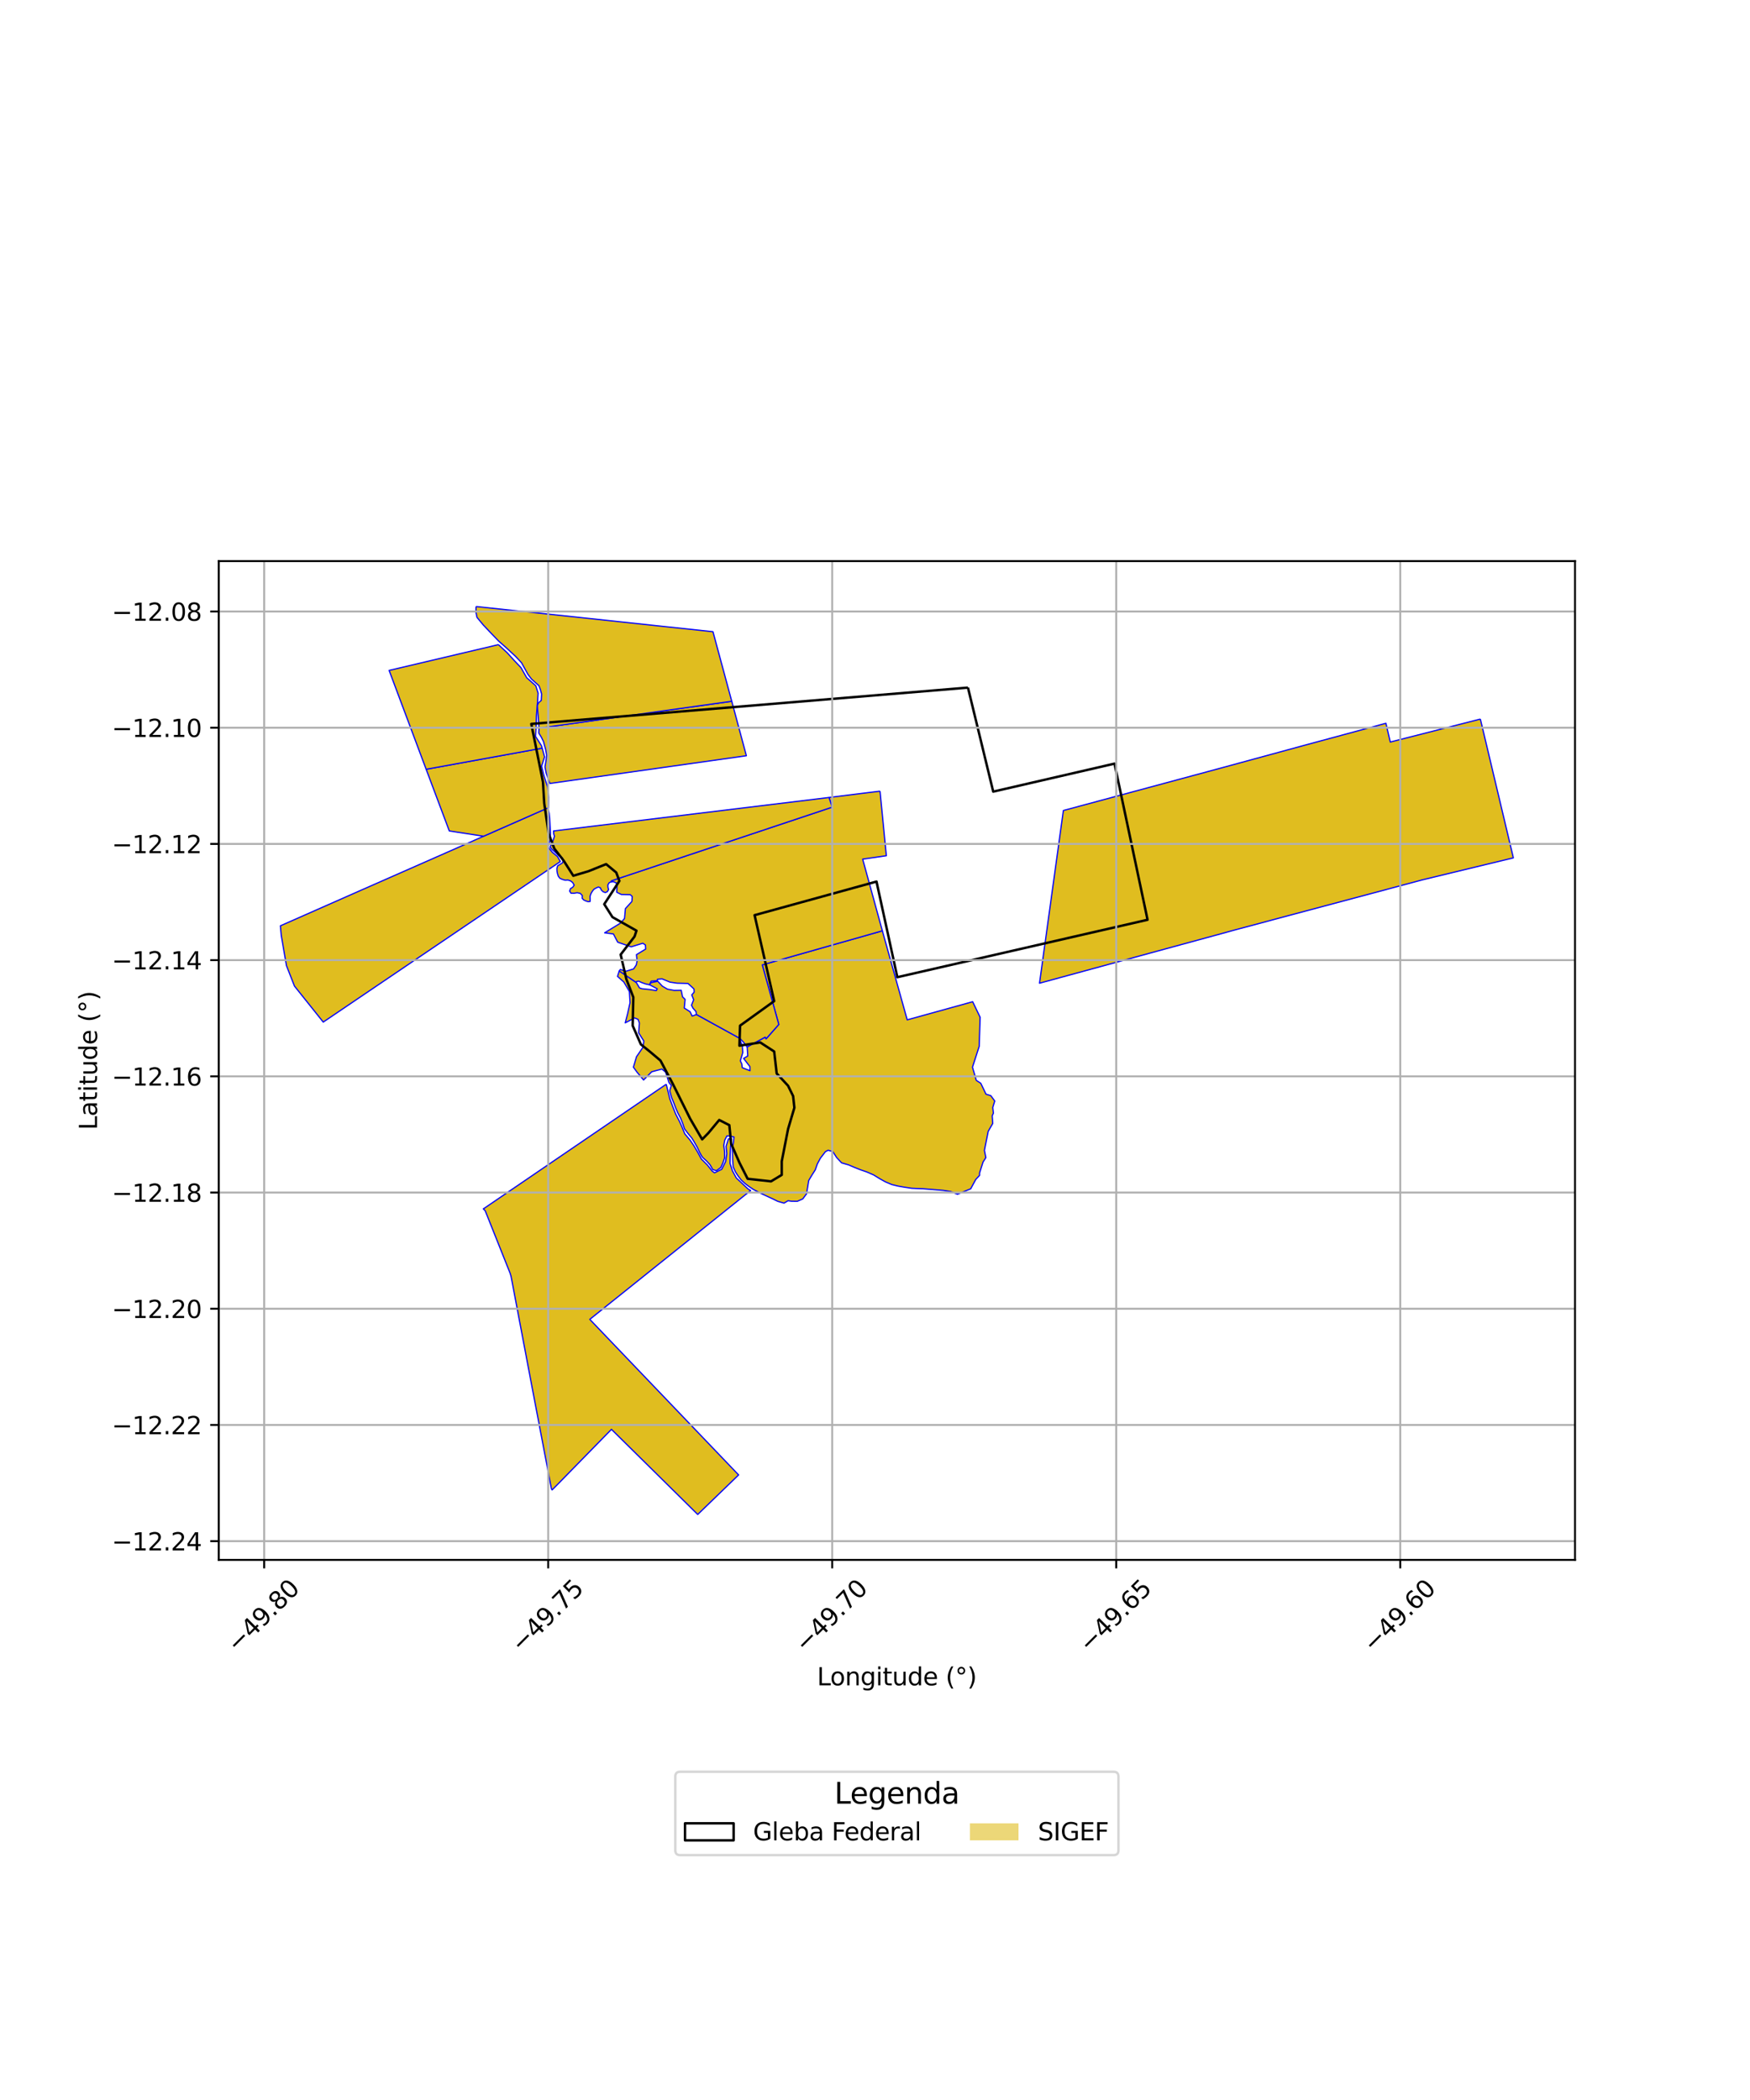 <?xml version="1.0" encoding="utf-8" standalone="no"?>
<!DOCTYPE svg PUBLIC "-//W3C//DTD SVG 1.1//EN"
  "http://www.w3.org/Graphics/SVG/1.1/DTD/svg11.dtd">
<svg xmlns:xlink="http://www.w3.org/1999/xlink" width="720pt" height="864pt" viewBox="0 0 720 864" xmlns="http://www.w3.org/2000/svg" version="1.1">
 <defs>
  <style type="text/css">*{stroke-linejoin: round; stroke-linecap: butt}</style>
 </defs>
 <g id="figure_1">
  <g id="patch_1">
   <path d="M 0 864 
L 720 864 
L 720 0 
L 0 0 
z
" style="fill: #ffffff"/>
  </g>
  <g id="axes_1">
   <g id="patch_2">
    <path d="M 90 641.773 
L 648 641.773 
L 648 230.867 
L 90 230.867 
z
" style="fill: #ffffff"/>
   </g>
   <g id="PatchCollection_1">
    <path d="M 274.117 446.081 
L 274.883 449.227 
L 275.59 452.101 
L 276.785 455.28 
L 278 458.356 
L 279.539 461.339 
L 280.483 463.416 
L 281.742 466.492 
L 283.872 469.022 
L 285.441 471.323 
L 287.082 474.096 
L 288.553 476.864 
L 290.985 479.268 
L 293.017 481.84 
L 293.983 482.541 
L 296.941 481.084 
L 298.537 477.911 
L 299.013 474.657 
L 298.719 471.628 
L 299.724 468.55 
L 300.985 468.582 
L 300.568 471.723 
L 300.41 475.156 
L 300.347 478.654 
L 301.371 481.78 
L 302.937 484.654 
L 307.7 489.12 
L 308.836 489.809 
L 242.657 542.822 
L 303.882 606.825 
L 287.064 623.096 
L 251.572 588.071 
L 229.285 610.85 
L 227.151 613 
L 226.863 612.516 
L 218.378 567.968 
L 210.263 525.12 
L 209.867 523.818 
L 199.63 498.151 
L 198.84 497.365 
L 199.457 496.966 
L 274.117 446.081 
" clip-path="url(#pbc509529bd)" style="fill: #e0bd1f; stroke: #0000ff; stroke-width: 0.5"/>
    <path d="M 225.325 332.433 
L 225.936 334.478 
L 226.152 336.624 
L 226.301 339.637 
L 226.465 342.483 
L 226.426 345.399 
L 225.477 348.429 
L 227.229 350.657 
L 229.393 352.431 
L 230.538 354.462 
L 132.992 420.516 
L 121.152 405.705 
L 117.851 397.281 
L 115.719 384.865 
L 115.364 380.905 
L 148.346 366.343 
L 187.56 349.077 
L 198.967 344.046 
L 225.325 332.433 
" clip-path="url(#pbc509529bd)" style="fill: #e0bd1f; stroke: #0000ff; stroke-width: 0.5"/>
    <path d="M 609.067 295.847 
L 622.636 352.955 
L 585.316 361.974 
L 508.747 382.422 
L 506.792 382.954 
L 505.267 383.386 
L 427.686 404.521 
L 437.5 333.464 
L 458.974 327.683 
L 466.715 325.597 
L 501.85 316.117 
L 536.83 306.591 
L 538.876 306.041 
L 543.376 304.823 
L 570.201 297.572 
L 571.999 305.297 
L 609.067 295.847 
" clip-path="url(#pbc509529bd)" style="fill: #e0bd1f; stroke: #0000ff; stroke-width: 0.5"/>
    <path d="M 363.024 382.965 
L 373.258 419.598 
L 400.187 412.137 
L 403.257 418.543 
L 402.866 430.502 
L 400.104 439.074 
L 401.671 444.486 
L 403.525 445.698 
L 405.671 450.174 
L 407.661 450.801 
L 409.273 452.988 
L 408.449 455.66 
L 408.723 457.974 
L 408.219 459.072 
L 408.444 462.221 
L 406.57 465.476 
L 405.02 473.315 
L 405.621 476.263 
L 404.451 478.098 
L 403.028 482.592 
L 403.039 483.575 
L 401.458 485.255 
L 399.375 489.117 
L 393.92 491.341 
L 391.248 490.251 
L 388.138 489.766 
L 383.001 489.341 
L 379.862 489.091 
L 377.458 489.01 
L 375.039 488.888 
L 371.923 488.42 
L 369.38 487.967 
L 366.895 487.355 
L 364.236 486.227 
L 361.943 484.947 
L 359.451 483.415 
L 356.678 482.198 
L 354.093 481.305 
L 351.44 480.258 
L 349.083 479.25 
L 346.259 478.439 
L 344.212 476.236 
L 342.634 473.771 
L 340.697 473.244 
L 339.599 473.829 
L 337.518 476.537 
L 336.272 478.893 
L 335.433 481.293 
L 334.091 483.403 
L 332.73 485.688 
L 332.264 488.561 
L 331.809 491.196 
L 330.275 493.279 
L 328.05 494.246 
L 325.691 494.231 
L 324.229 494.01 
L 322.579 495.001 
L 319.957 494.249 
L 317.766 493.171 
L 315.828 492.278 
L 314.032 491.452 
L 312.369 490.63 
L 309.957 489.364 
L 308.039 488.082 
L 306.46 486.87 
L 304.92 485.438 
L 303.626 483.762 
L 302.564 482.129 
L 301.678 480.125 
L 301.429 477.195 
L 301.373 474.88 
L 301.314 472.381 
L 301.746 470.122 
L 301.992 467.8 
L 299.972 467.335 
L 299.064 467.347 
L 298.19 469.093 
L 297.789 471.264 
L 298.131 473.939 
L 298.147 476.324 
L 297.424 478.442 
L 296.579 480.319 
L 294.762 481.647 
L 293.278 481.218 
L 292.12 479.218 
L 290.713 477.674 
L 289.112 476.202 
L 288.62 475.499 
L 287.961 474.327 
L 286.908 472.101 
L 285.82 470.176 
L 284.649 468.242 
L 283.119 466.417 
L 281.638 464.462 
L 280.926 462.341 
L 280.009 460.035 
L 278.851 457.845 
L 278.034 455.94 
L 277.185 453.694 
L 276.325 451.59 
L 275.542 448.773 
L 276.205 446.604 
L 275.232 445.384 
L 273.847 441.1 
L 272.325 439.849 
L 268.133 440.956 
L 264.783 444.341 
L 262.064 441.081 
L 260.603 439.064 
L 261.872 434.773 
L 264.568 430.836 
L 264.877 428.29 
L 262.752 424.948 
L 263.064 420.91 
L 262.514 419.403 
L 261.111 418.802 
L 257.238 420.827 
L 258.244 416.937 
L 259.212 412.527 
L 258.94 407.929 
L 256.679 404.048 
L 254.056 401.724 
L 254.756 399.481 
L 261.793 404.226 
L 263.089 406.446 
L 264.066 406.788 
L 267.519 407.159 
L 270.016 407.579 
L 270.401 406.818 
L 267.336 405.204 
L 267.584 404.425 
L 268.818 404.097 
L 270.639 403.737 
L 272.543 405.761 
L 274.624 406.974 
L 277.369 407.484 
L 280.262 407.427 
L 280.817 410.13 
L 281.865 411.177 
L 281.518 414.73 
L 283.926 416.27 
L 284.776 418.046 
L 286.552 417.404 
L 304.092 427.051 
L 305.4 430.186 
L 305.607 433.044 
L 304.585 436.466 
L 305.183 437.665 
L 305.383 439.264 
L 308.577 440.531 
L 308.536 438.832 
L 305.936 435.471 
L 307.639 434.476 
L 307.402 430.723 
L 314.826 426.713 
L 315.195 427.398 
L 320.416 421.488 
L 313.621 396.976 
L 363.024 382.965 
" clip-path="url(#pbc509529bd)" style="fill: #e0bd1f; stroke: #0000ff; stroke-width: 0.5"/>
    <path d="M 223.055 307.811 
L 224.062 311.414 
L 222.82 315.207 
L 223.745 318.929 
L 225.292 323.851 
L 225.729 327.994 
L 225.67 332.283 
L 225.325 332.433 
L 198.967 344.046 
L 184.855 341.879 
L 184.431 340.746 
L 175.325 316.498 
L 223.055 307.811 
" clip-path="url(#pbc509529bd)" style="fill: #e0bd1f; stroke: #0000ff; stroke-width: 0.5"/>
    <path d="M 301.065 288.527 
L 307.077 310.932 
L 226.248 322.337 
L 225.322 319.906 
L 224.714 318.117 
L 224.229 315.54 
L 224.6 313.208 
L 224.917 310.797 
L 224.461 308.239 
L 223.598 305.106 
L 222.732 303.307 
L 221.651 301.568 
L 221.749 299.579 
L 301.065 288.527 
" clip-path="url(#pbc509529bd)" style="fill: #e0bd1f; stroke: #0000ff; stroke-width: 0.5"/>
    <path d="M 205.055 265.227 
L 208.649 268.541 
L 211.55 271.735 
L 214.331 274.665 
L 216.709 278.84 
L 220.449 282.161 
L 221.382 285.187 
L 221.191 288.329 
L 220.702 294.41 
L 220.526 300.009 
L 220.35 303.002 
L 222.771 306.796 
L 223.055 307.811 
L 175.325 316.498 
L 160.099 275.83 
L 205.055 265.227 
" clip-path="url(#pbc509529bd)" style="fill: #e0bd1f; stroke: #0000ff; stroke-width: 0.5"/>
    <path d="M 195.849 249.544 
L 237.591 253.942 
L 269.468 257.363 
L 269.902 257.41 
L 293.334 259.902 
L 301.065 288.527 
L 221.749 299.579 
L 221.396 294.575 
L 221.125 291.188 
L 221.096 290.186 
L 221.605 289.103 
L 222.701 288.17 
L 222.833 285.533 
L 222.368 283.801 
L 221.735 282.117 
L 218.693 279.407 
L 217.228 277.486 
L 214.569 272.676 
L 212.119 270.06 
L 207.863 266.132 
L 205.185 263.776 
L 201.91 260.384 
L 198.83 257.123 
L 197.327 255.313 
L 196.247 254.004 
L 195.822 251.91 
L 195.849 249.544 
" clip-path="url(#pbc509529bd)" style="fill: #e0bd1f; stroke: #0000ff; stroke-width: 0.5"/>
    <path d="M 362.071 325.509 
L 364.662 352.079 
L 354.928 353.473 
L 363.024 382.965 
L 313.621 396.976 
L 320.416 421.488 
L 315.195 427.398 
L 314.826 426.713 
L 307.402 430.723 
L 306.676 429.88 
L 306.099 429.018 
L 305.118 427.985 
L 304.163 426.923 
L 304.092 427.051 
L 286.552 417.404 
L 286.485 417.29 
L 286.376 416.206 
L 285.136 414.812 
L 284.508 413.582 
L 285.394 411.313 
L 284.611 409.342 
L 285.585 408.209 
L 285.527 406.909 
L 284.416 405.855 
L 283.041 404.619 
L 278.542 404.497 
L 275.666 404.082 
L 272.405 402.731 
L 270.509 402.884 
L 270.487 403.462 
L 269.519 403.544 
L 267.915 403.673 
L 267.199 405.164 
L 265.547 404.793 
L 263.971 404.233 
L 262.76 403.659 
L 261.874 403.84 
L 261.793 404.226 
L 254.756 399.481 
L 255.239 398.874 
L 257.515 399.61 
L 260.682 398.647 
L 261.8 396.963 
L 262.113 395.359 
L 261.854 392.773 
L 265.662 390.461 
L 265.549 388.815 
L 264.483 388.078 
L 259.682 389.545 
L 254.148 387.65 
L 252.369 384.253 
L 248.764 383.789 
L 255.366 379.743 
L 256.955 377.861 
L 257.313 373.816 
L 259.972 370.898 
L 260.125 368.842 
L 259.307 368.101 
L 255.636 368.017 
L 253.754 367.095 
L 253.861 364.637 
L 253.526 363.242 
L 252.422 362.786 
L 251.464 362.81 
L 251.521 362.407 
L 342.376 332.087 
L 341.074 328.11 
L 354.338 326.456 
L 362.071 325.509 
" clip-path="url(#pbc509529bd)" style="fill: #e0bd1f; stroke: #0000ff; stroke-width: 0.5"/>
    <path d="M 341.074 328.11 
L 342.376 332.087 
L 251.521 362.407 
L 251.455 362.801 
L 250.652 363.148 
L 250.106 364.033 
L 250.132 365.062 
L 250.395 365.984 
L 249.877 366.865 
L 249.044 367.225 
L 248.085 366.86 
L 247.344 366.107 
L 247.02 365.29 
L 246.186 364.925 
L 245.179 365.387 
L 244.327 365.883 
L 243.688 366.719 
L 243.111 367.719 
L 242.761 368.805 
L 242.798 369.852 
L 242.793 370.899 
L 241.977 370.968 
L 241.142 370.719 
L 240.179 370.279 
L 239.514 369.573 
L 239.558 368.431 
L 238.709 367.55 
L 237.443 367.291 
L 236.13 367.522 
L 234.916 367.492 
L 234.363 366.597 
L 234.736 365.582 
L 235.649 365.029 
L 236.238 364.17 
L 235.601 363.081 
L 234.706 362.407 
L 233.675 362.082 
L 232.505 362.148 
L 231.295 361.782 
L 230.325 361.325 
L 229.703 360.505 
L 229.37 359.473 
L 229.159 358.386 
L 229.119 357.337 
L 229.439 356.219 
L 230.343 355.679 
L 231.365 355.042 
L 231.782 354.022 
L 231.357 352.927 
L 230.481 352.353 
L 229.564 351.739 
L 228.717 350.9 
L 227.823 350.099 
L 227.117 349.469 
L 226.366 348.515 
L 226.72 347.468 
L 227.287 346.559 
L 227.733 345.3 
L 228.108 344.015 
L 227.816 343.072 
L 227.74 341.89 
L 341.074 328.11 
" clip-path="url(#pbc509529bd)" style="fill: #e0bd1f; stroke: #0000ff; stroke-width: 0.5"/>
   </g>
   <g id="PatchCollection_2">
    <path d="M 398.246 282.901 
L 408.641 325.699 
L 458.539 314.18 
L 472.14 378.422 
L 369.192 402.047 
L 360.616 362.705 
L 310.458 376.528 
L 318.514 411.883 
L 304.48 421.984 
L 304.22 430.225 
L 312.797 428.896 
L 318.514 432.617 
L 319.554 441.655 
L 324.232 446.706 
L 326.311 450.959 
L 326.831 455.744 
L 324.232 464.517 
L 321.633 477.808 
L 321.633 483.39 
L 317.215 486.049 
L 307.599 484.985 
L 304.22 478.34 
L 300.842 470.631 
L 300.062 462.922 
L 295.904 460.795 
L 291.486 466.112 
L 288.887 468.77 
L 283.949 460.263 
L 276.932 446.174 
L 271.735 436.339 
L 267.316 432.617 
L 263.678 429.693 
L 260.3 421.984 
L 260.559 410.288 
L 257.701 402.845 
L 255.362 392.743 
L 261.079 385.3 
L 261.859 382.907 
L 251.983 377.325 
L 248.605 372.009 
L 254.842 362.439 
L 253.542 358.983 
L 249.384 355.527 
L 242.107 358.451 
L 235.87 360.312 
L 231.972 354.198 
L 228.073 349.147 
L 225.735 343.033 
L 223.915 330.539 
L 223.396 321.767 
L 218.588 297.843 
L 398.246 282.901 
" clip-path="url(#pbc509529bd)" style="fill: none; stroke: #000000"/>
   </g>
   <g id="matplotlib.axis_1">
    <g id="xtick_1">
     <g id="line2d_1">
      <path d="M 108.685 641.773 
L 108.685 230.867 
" clip-path="url(#pbc509529bd)" style="fill: none; stroke: #b0b0b0; stroke-width: 0.8; stroke-linecap: square"/>
     </g>
     <g id="line2d_2">
      <defs>
       <path id="mc24ffd3173" d="M 0 0 
L 0 3.5 
" style="stroke: #000000; stroke-width: 0.8"/>
      </defs>
      <g>
       <use xlink:href="#mc24ffd3173" x="108.685" y="641.773" style="stroke: #000000; stroke-width: 0.8"/>
      </g>
     </g>
     <g id="text_1">
      <!-- −49.80 -->
      <g transform="translate(97.552 680.315) rotate(-45) scale(0.1 -0.1)">
       <defs>
        <path id="DejaVuSans-2212" d="M 678 2272 
L 4684 2272 
L 4684 1741 
L 678 1741 
L 678 2272 
z
" transform="scale(0.016)"/>
        <path id="DejaVuSans-34" d="M 2419 4116 
L 825 1625 
L 2419 1625 
L 2419 4116 
z
M 2253 4666 
L 3047 4666 
L 3047 1625 
L 3713 1625 
L 3713 1100 
L 3047 1100 
L 3047 0 
L 2419 0 
L 2419 1100 
L 313 1100 
L 313 1709 
L 2253 4666 
z
" transform="scale(0.016)"/>
        <path id="DejaVuSans-39" d="M 703 97 
L 703 672 
Q 941 559 1184 500 
Q 1428 441 1663 441 
Q 2288 441 2617 861 
Q 2947 1281 2994 2138 
Q 2813 1869 2534 1725 
Q 2256 1581 1919 1581 
Q 1219 1581 811 2004 
Q 403 2428 403 3163 
Q 403 3881 828 4315 
Q 1253 4750 1959 4750 
Q 2769 4750 3195 4129 
Q 3622 3509 3622 2328 
Q 3622 1225 3098 567 
Q 2575 -91 1691 -91 
Q 1453 -91 1209 -44 
Q 966 3 703 97 
z
M 1959 2075 
Q 2384 2075 2632 2365 
Q 2881 2656 2881 3163 
Q 2881 3666 2632 3958 
Q 2384 4250 1959 4250 
Q 1534 4250 1286 3958 
Q 1038 3666 1038 3163 
Q 1038 2656 1286 2365 
Q 1534 2075 1959 2075 
z
" transform="scale(0.016)"/>
        <path id="DejaVuSans-2e" d="M 684 794 
L 1344 794 
L 1344 0 
L 684 0 
L 684 794 
z
" transform="scale(0.016)"/>
        <path id="DejaVuSans-38" d="M 2034 2216 
Q 1584 2216 1326 1975 
Q 1069 1734 1069 1313 
Q 1069 891 1326 650 
Q 1584 409 2034 409 
Q 2484 409 2743 651 
Q 3003 894 3003 1313 
Q 3003 1734 2745 1975 
Q 2488 2216 2034 2216 
z
M 1403 2484 
Q 997 2584 770 2862 
Q 544 3141 544 3541 
Q 544 4100 942 4425 
Q 1341 4750 2034 4750 
Q 2731 4750 3128 4425 
Q 3525 4100 3525 3541 
Q 3525 3141 3298 2862 
Q 3072 2584 2669 2484 
Q 3125 2378 3379 2068 
Q 3634 1759 3634 1313 
Q 3634 634 3220 271 
Q 2806 -91 2034 -91 
Q 1263 -91 848 271 
Q 434 634 434 1313 
Q 434 1759 690 2068 
Q 947 2378 1403 2484 
z
M 1172 3481 
Q 1172 3119 1398 2916 
Q 1625 2713 2034 2713 
Q 2441 2713 2670 2916 
Q 2900 3119 2900 3481 
Q 2900 3844 2670 4047 
Q 2441 4250 2034 4250 
Q 1625 4250 1398 4047 
Q 1172 3844 1172 3481 
z
" transform="scale(0.016)"/>
        <path id="DejaVuSans-30" d="M 2034 4250 
Q 1547 4250 1301 3770 
Q 1056 3291 1056 2328 
Q 1056 1369 1301 889 
Q 1547 409 2034 409 
Q 2525 409 2770 889 
Q 3016 1369 3016 2328 
Q 3016 3291 2770 3770 
Q 2525 4250 2034 4250 
z
M 2034 4750 
Q 2819 4750 3233 4129 
Q 3647 3509 3647 2328 
Q 3647 1150 3233 529 
Q 2819 -91 2034 -91 
Q 1250 -91 836 529 
Q 422 1150 422 2328 
Q 422 3509 836 4129 
Q 1250 4750 2034 4750 
z
" transform="scale(0.016)"/>
       </defs>
       <use xlink:href="#DejaVuSans-2212"/>
       <use xlink:href="#DejaVuSans-34" transform="translate(83.789 0)"/>
       <use xlink:href="#DejaVuSans-39" transform="translate(147.412 0)"/>
       <use xlink:href="#DejaVuSans-2e" transform="translate(211.035 0)"/>
       <use xlink:href="#DejaVuSans-38" transform="translate(242.822 0)"/>
       <use xlink:href="#DejaVuSans-30" transform="translate(306.445 0)"/>
      </g>
     </g>
    </g>
    <g id="xtick_2">
     <g id="line2d_3">
      <path d="M 225.54 641.773 
L 225.54 230.867 
" clip-path="url(#pbc509529bd)" style="fill: none; stroke: #b0b0b0; stroke-width: 0.8; stroke-linecap: square"/>
     </g>
     <g id="line2d_4">
      <g>
       <use xlink:href="#mc24ffd3173" x="225.54" y="641.773" style="stroke: #000000; stroke-width: 0.8"/>
      </g>
     </g>
     <g id="text_2">
      <!-- −49.75 -->
      <g transform="translate(214.407 680.315) rotate(-45) scale(0.1 -0.1)">
       <defs>
        <path id="DejaVuSans-37" d="M 525 4666 
L 3525 4666 
L 3525 4397 
L 1831 0 
L 1172 0 
L 2766 4134 
L 525 4134 
L 525 4666 
z
" transform="scale(0.016)"/>
        <path id="DejaVuSans-35" d="M 691 4666 
L 3169 4666 
L 3169 4134 
L 1269 4134 
L 1269 2991 
Q 1406 3038 1543 3061 
Q 1681 3084 1819 3084 
Q 2600 3084 3056 2656 
Q 3513 2228 3513 1497 
Q 3513 744 3044 326 
Q 2575 -91 1722 -91 
Q 1428 -91 1123 -41 
Q 819 9 494 109 
L 494 744 
Q 775 591 1075 516 
Q 1375 441 1709 441 
Q 2250 441 2565 725 
Q 2881 1009 2881 1497 
Q 2881 1984 2565 2268 
Q 2250 2553 1709 2553 
Q 1456 2553 1204 2497 
Q 953 2441 691 2322 
L 691 4666 
z
" transform="scale(0.016)"/>
       </defs>
       <use xlink:href="#DejaVuSans-2212"/>
       <use xlink:href="#DejaVuSans-34" transform="translate(83.789 0)"/>
       <use xlink:href="#DejaVuSans-39" transform="translate(147.412 0)"/>
       <use xlink:href="#DejaVuSans-2e" transform="translate(211.035 0)"/>
       <use xlink:href="#DejaVuSans-37" transform="translate(242.822 0)"/>
       <use xlink:href="#DejaVuSans-35" transform="translate(306.445 0)"/>
      </g>
     </g>
    </g>
    <g id="xtick_3">
     <g id="line2d_5">
      <path d="M 342.394 641.773 
L 342.394 230.867 
" clip-path="url(#pbc509529bd)" style="fill: none; stroke: #b0b0b0; stroke-width: 0.8; stroke-linecap: square"/>
     </g>
     <g id="line2d_6">
      <g>
       <use xlink:href="#mc24ffd3173" x="342.394" y="641.773" style="stroke: #000000; stroke-width: 0.8"/>
      </g>
     </g>
     <g id="text_3">
      <!-- −49.70 -->
      <g transform="translate(331.261 680.315) rotate(-45) scale(0.1 -0.1)">
       <use xlink:href="#DejaVuSans-2212"/>
       <use xlink:href="#DejaVuSans-34" transform="translate(83.789 0)"/>
       <use xlink:href="#DejaVuSans-39" transform="translate(147.412 0)"/>
       <use xlink:href="#DejaVuSans-2e" transform="translate(211.035 0)"/>
       <use xlink:href="#DejaVuSans-37" transform="translate(242.822 0)"/>
       <use xlink:href="#DejaVuSans-30" transform="translate(306.445 0)"/>
      </g>
     </g>
    </g>
    <g id="xtick_4">
     <g id="line2d_7">
      <path d="M 459.249 641.773 
L 459.249 230.867 
" clip-path="url(#pbc509529bd)" style="fill: none; stroke: #b0b0b0; stroke-width: 0.8; stroke-linecap: square"/>
     </g>
     <g id="line2d_8">
      <g>
       <use xlink:href="#mc24ffd3173" x="459.249" y="641.773" style="stroke: #000000; stroke-width: 0.8"/>
      </g>
     </g>
     <g id="text_4">
      <!-- −49.65 -->
      <g transform="translate(448.116 680.315) rotate(-45) scale(0.1 -0.1)">
       <defs>
        <path id="DejaVuSans-36" d="M 2113 2584 
Q 1688 2584 1439 2293 
Q 1191 2003 1191 1497 
Q 1191 994 1439 701 
Q 1688 409 2113 409 
Q 2538 409 2786 701 
Q 3034 994 3034 1497 
Q 3034 2003 2786 2293 
Q 2538 2584 2113 2584 
z
M 3366 4563 
L 3366 3988 
Q 3128 4100 2886 4159 
Q 2644 4219 2406 4219 
Q 1781 4219 1451 3797 
Q 1122 3375 1075 2522 
Q 1259 2794 1537 2939 
Q 1816 3084 2150 3084 
Q 2853 3084 3261 2657 
Q 3669 2231 3669 1497 
Q 3669 778 3244 343 
Q 2819 -91 2113 -91 
Q 1303 -91 875 529 
Q 447 1150 447 2328 
Q 447 3434 972 4092 
Q 1497 4750 2381 4750 
Q 2619 4750 2861 4703 
Q 3103 4656 3366 4563 
z
" transform="scale(0.016)"/>
       </defs>
       <use xlink:href="#DejaVuSans-2212"/>
       <use xlink:href="#DejaVuSans-34" transform="translate(83.789 0)"/>
       <use xlink:href="#DejaVuSans-39" transform="translate(147.412 0)"/>
       <use xlink:href="#DejaVuSans-2e" transform="translate(211.035 0)"/>
       <use xlink:href="#DejaVuSans-36" transform="translate(242.822 0)"/>
       <use xlink:href="#DejaVuSans-35" transform="translate(306.445 0)"/>
      </g>
     </g>
    </g>
    <g id="xtick_5">
     <g id="line2d_9">
      <path d="M 576.104 641.773 
L 576.104 230.867 
" clip-path="url(#pbc509529bd)" style="fill: none; stroke: #b0b0b0; stroke-width: 0.8; stroke-linecap: square"/>
     </g>
     <g id="line2d_10">
      <g>
       <use xlink:href="#mc24ffd3173" x="576.104" y="641.773" style="stroke: #000000; stroke-width: 0.8"/>
      </g>
     </g>
     <g id="text_5">
      <!-- −49.60 -->
      <g transform="translate(564.971 680.315) rotate(-45) scale(0.1 -0.1)">
       <use xlink:href="#DejaVuSans-2212"/>
       <use xlink:href="#DejaVuSans-34" transform="translate(83.789 0)"/>
       <use xlink:href="#DejaVuSans-39" transform="translate(147.412 0)"/>
       <use xlink:href="#DejaVuSans-2e" transform="translate(211.035 0)"/>
       <use xlink:href="#DejaVuSans-36" transform="translate(242.822 0)"/>
       <use xlink:href="#DejaVuSans-30" transform="translate(306.445 0)"/>
      </g>
     </g>
    </g>
    <g id="text_6">
     <!-- Longitude (°) -->
     <g transform="translate(336.14 693.384) scale(0.1 -0.1)">
      <defs>
       <path id="DejaVuSans-4c" d="M 628 4666 
L 1259 4666 
L 1259 531 
L 3531 531 
L 3531 0 
L 628 0 
L 628 4666 
z
" transform="scale(0.016)"/>
       <path id="DejaVuSans-6f" d="M 1959 3097 
Q 1497 3097 1228 2736 
Q 959 2375 959 1747 
Q 959 1119 1226 758 
Q 1494 397 1959 397 
Q 2419 397 2687 759 
Q 2956 1122 2956 1747 
Q 2956 2369 2687 2733 
Q 2419 3097 1959 3097 
z
M 1959 3584 
Q 2709 3584 3137 3096 
Q 3566 2609 3566 1747 
Q 3566 888 3137 398 
Q 2709 -91 1959 -91 
Q 1206 -91 779 398 
Q 353 888 353 1747 
Q 353 2609 779 3096 
Q 1206 3584 1959 3584 
z
" transform="scale(0.016)"/>
       <path id="DejaVuSans-6e" d="M 3513 2113 
L 3513 0 
L 2938 0 
L 2938 2094 
Q 2938 2591 2744 2837 
Q 2550 3084 2163 3084 
Q 1697 3084 1428 2787 
Q 1159 2491 1159 1978 
L 1159 0 
L 581 0 
L 581 3500 
L 1159 3500 
L 1159 2956 
Q 1366 3272 1645 3428 
Q 1925 3584 2291 3584 
Q 2894 3584 3203 3211 
Q 3513 2838 3513 2113 
z
" transform="scale(0.016)"/>
       <path id="DejaVuSans-67" d="M 2906 1791 
Q 2906 2416 2648 2759 
Q 2391 3103 1925 3103 
Q 1463 3103 1205 2759 
Q 947 2416 947 1791 
Q 947 1169 1205 825 
Q 1463 481 1925 481 
Q 2391 481 2648 825 
Q 2906 1169 2906 1791 
z
M 3481 434 
Q 3481 -459 3084 -895 
Q 2688 -1331 1869 -1331 
Q 1566 -1331 1297 -1286 
Q 1028 -1241 775 -1147 
L 775 -588 
Q 1028 -725 1275 -790 
Q 1522 -856 1778 -856 
Q 2344 -856 2625 -561 
Q 2906 -266 2906 331 
L 2906 616 
Q 2728 306 2450 153 
Q 2172 0 1784 0 
Q 1141 0 747 490 
Q 353 981 353 1791 
Q 353 2603 747 3093 
Q 1141 3584 1784 3584 
Q 2172 3584 2450 3431 
Q 2728 3278 2906 2969 
L 2906 3500 
L 3481 3500 
L 3481 434 
z
" transform="scale(0.016)"/>
       <path id="DejaVuSans-69" d="M 603 3500 
L 1178 3500 
L 1178 0 
L 603 0 
L 603 3500 
z
M 603 4863 
L 1178 4863 
L 1178 4134 
L 603 4134 
L 603 4863 
z
" transform="scale(0.016)"/>
       <path id="DejaVuSans-74" d="M 1172 4494 
L 1172 3500 
L 2356 3500 
L 2356 3053 
L 1172 3053 
L 1172 1153 
Q 1172 725 1289 603 
Q 1406 481 1766 481 
L 2356 481 
L 2356 0 
L 1766 0 
Q 1100 0 847 248 
Q 594 497 594 1153 
L 594 3053 
L 172 3053 
L 172 3500 
L 594 3500 
L 594 4494 
L 1172 4494 
z
" transform="scale(0.016)"/>
       <path id="DejaVuSans-75" d="M 544 1381 
L 544 3500 
L 1119 3500 
L 1119 1403 
Q 1119 906 1312 657 
Q 1506 409 1894 409 
Q 2359 409 2629 706 
Q 2900 1003 2900 1516 
L 2900 3500 
L 3475 3500 
L 3475 0 
L 2900 0 
L 2900 538 
Q 2691 219 2414 64 
Q 2138 -91 1772 -91 
Q 1169 -91 856 284 
Q 544 659 544 1381 
z
M 1991 3584 
L 1991 3584 
z
" transform="scale(0.016)"/>
       <path id="DejaVuSans-64" d="M 2906 2969 
L 2906 4863 
L 3481 4863 
L 3481 0 
L 2906 0 
L 2906 525 
Q 2725 213 2448 61 
Q 2172 -91 1784 -91 
Q 1150 -91 751 415 
Q 353 922 353 1747 
Q 353 2572 751 3078 
Q 1150 3584 1784 3584 
Q 2172 3584 2448 3432 
Q 2725 3281 2906 2969 
z
M 947 1747 
Q 947 1113 1208 752 
Q 1469 391 1925 391 
Q 2381 391 2643 752 
Q 2906 1113 2906 1747 
Q 2906 2381 2643 2742 
Q 2381 3103 1925 3103 
Q 1469 3103 1208 2742 
Q 947 2381 947 1747 
z
" transform="scale(0.016)"/>
       <path id="DejaVuSans-65" d="M 3597 1894 
L 3597 1613 
L 953 1613 
Q 991 1019 1311 708 
Q 1631 397 2203 397 
Q 2534 397 2845 478 
Q 3156 559 3463 722 
L 3463 178 
Q 3153 47 2828 -22 
Q 2503 -91 2169 -91 
Q 1331 -91 842 396 
Q 353 884 353 1716 
Q 353 2575 817 3079 
Q 1281 3584 2069 3584 
Q 2775 3584 3186 3129 
Q 3597 2675 3597 1894 
z
M 3022 2063 
Q 3016 2534 2758 2815 
Q 2500 3097 2075 3097 
Q 1594 3097 1305 2825 
Q 1016 2553 972 2059 
L 3022 2063 
z
" transform="scale(0.016)"/>
       <path id="DejaVuSans-20" transform="scale(0.016)"/>
       <path id="DejaVuSans-28" d="M 1984 4856 
Q 1566 4138 1362 3434 
Q 1159 2731 1159 2009 
Q 1159 1288 1364 580 
Q 1569 -128 1984 -844 
L 1484 -844 
Q 1016 -109 783 600 
Q 550 1309 550 2009 
Q 550 2706 781 3412 
Q 1013 4119 1484 4856 
L 1984 4856 
z
" transform="scale(0.016)"/>
       <path id="DejaVuSans-b0" d="M 1600 4347 
Q 1350 4347 1178 4173 
Q 1006 4000 1006 3750 
Q 1006 3503 1178 3333 
Q 1350 3163 1600 3163 
Q 1850 3163 2022 3333 
Q 2194 3503 2194 3750 
Q 2194 3997 2020 4172 
Q 1847 4347 1600 4347 
z
M 1600 4750 
Q 1800 4750 1984 4673 
Q 2169 4597 2303 4453 
Q 2447 4313 2519 4134 
Q 2591 3956 2591 3750 
Q 2591 3338 2302 3052 
Q 2013 2766 1594 2766 
Q 1172 2766 890 3047 
Q 609 3328 609 3750 
Q 609 4169 896 4459 
Q 1184 4750 1600 4750 
z
" transform="scale(0.016)"/>
       <path id="DejaVuSans-29" d="M 513 4856 
L 1013 4856 
Q 1481 4119 1714 3412 
Q 1947 2706 1947 2009 
Q 1947 1309 1714 600 
Q 1481 -109 1013 -844 
L 513 -844 
Q 928 -128 1133 580 
Q 1338 1288 1338 2009 
Q 1338 2731 1133 3434 
Q 928 4138 513 4856 
z
" transform="scale(0.016)"/>
      </defs>
      <use xlink:href="#DejaVuSans-4c"/>
      <use xlink:href="#DejaVuSans-6f" transform="translate(53.963 0)"/>
      <use xlink:href="#DejaVuSans-6e" transform="translate(115.145 0)"/>
      <use xlink:href="#DejaVuSans-67" transform="translate(178.523 0)"/>
      <use xlink:href="#DejaVuSans-69" transform="translate(242 0)"/>
      <use xlink:href="#DejaVuSans-74" transform="translate(269.783 0)"/>
      <use xlink:href="#DejaVuSans-75" transform="translate(308.992 0)"/>
      <use xlink:href="#DejaVuSans-64" transform="translate(372.371 0)"/>
      <use xlink:href="#DejaVuSans-65" transform="translate(435.848 0)"/>
      <use xlink:href="#DejaVuSans-20" transform="translate(497.371 0)"/>
      <use xlink:href="#DejaVuSans-28" transform="translate(529.158 0)"/>
      <use xlink:href="#DejaVuSans-b0" transform="translate(568.172 0)"/>
      <use xlink:href="#DejaVuSans-29" transform="translate(618.172 0)"/>
     </g>
    </g>
   </g>
   <g id="matplotlib.axis_2">
    <g id="ytick_1">
     <g id="line2d_11">
      <path d="M 90 634.08 
L 648 634.08 
" clip-path="url(#pbc509529bd)" style="fill: none; stroke: #b0b0b0; stroke-width: 0.8; stroke-linecap: square"/>
     </g>
     <g id="line2d_12">
      <defs>
       <path id="m4da3421c28" d="M 0 0 
L -3.5 0 
" style="stroke: #000000; stroke-width: 0.8"/>
      </defs>
      <g>
       <use xlink:href="#m4da3421c28" x="90" y="634.08" style="stroke: #000000; stroke-width: 0.8"/>
      </g>
     </g>
     <g id="text_7">
      <!-- −12.24 -->
      <g transform="translate(45.992 637.879) scale(0.1 -0.1)">
       <defs>
        <path id="DejaVuSans-31" d="M 794 531 
L 1825 531 
L 1825 4091 
L 703 3866 
L 703 4441 
L 1819 4666 
L 2450 4666 
L 2450 531 
L 3481 531 
L 3481 0 
L 794 0 
L 794 531 
z
" transform="scale(0.016)"/>
        <path id="DejaVuSans-32" d="M 1228 531 
L 3431 531 
L 3431 0 
L 469 0 
L 469 531 
Q 828 903 1448 1529 
Q 2069 2156 2228 2338 
Q 2531 2678 2651 2914 
Q 2772 3150 2772 3378 
Q 2772 3750 2511 3984 
Q 2250 4219 1831 4219 
Q 1534 4219 1204 4116 
Q 875 4013 500 3803 
L 500 4441 
Q 881 4594 1212 4672 
Q 1544 4750 1819 4750 
Q 2544 4750 2975 4387 
Q 3406 4025 3406 3419 
Q 3406 3131 3298 2873 
Q 3191 2616 2906 2266 
Q 2828 2175 2409 1742 
Q 1991 1309 1228 531 
z
" transform="scale(0.016)"/>
       </defs>
       <use xlink:href="#DejaVuSans-2212"/>
       <use xlink:href="#DejaVuSans-31" transform="translate(83.789 0)"/>
       <use xlink:href="#DejaVuSans-32" transform="translate(147.412 0)"/>
       <use xlink:href="#DejaVuSans-2e" transform="translate(211.035 0)"/>
       <use xlink:href="#DejaVuSans-32" transform="translate(242.822 0)"/>
       <use xlink:href="#DejaVuSans-34" transform="translate(306.445 0)"/>
      </g>
     </g>
    </g>
    <g id="ytick_2">
     <g id="line2d_13">
      <path d="M 90 586.27 
L 648 586.27 
" clip-path="url(#pbc509529bd)" style="fill: none; stroke: #b0b0b0; stroke-width: 0.8; stroke-linecap: square"/>
     </g>
     <g id="line2d_14">
      <g>
       <use xlink:href="#m4da3421c28" x="90" y="586.27" style="stroke: #000000; stroke-width: 0.8"/>
      </g>
     </g>
     <g id="text_8">
      <!-- −12.22 -->
      <g transform="translate(45.992 590.069) scale(0.1 -0.1)">
       <use xlink:href="#DejaVuSans-2212"/>
       <use xlink:href="#DejaVuSans-31" transform="translate(83.789 0)"/>
       <use xlink:href="#DejaVuSans-32" transform="translate(147.412 0)"/>
       <use xlink:href="#DejaVuSans-2e" transform="translate(211.035 0)"/>
       <use xlink:href="#DejaVuSans-32" transform="translate(242.822 0)"/>
       <use xlink:href="#DejaVuSans-32" transform="translate(306.445 0)"/>
      </g>
     </g>
    </g>
    <g id="ytick_3">
     <g id="line2d_15">
      <path d="M 90 538.46 
L 648 538.46 
" clip-path="url(#pbc509529bd)" style="fill: none; stroke: #b0b0b0; stroke-width: 0.8; stroke-linecap: square"/>
     </g>
     <g id="line2d_16">
      <g>
       <use xlink:href="#m4da3421c28" x="90" y="538.46" style="stroke: #000000; stroke-width: 0.8"/>
      </g>
     </g>
     <g id="text_9">
      <!-- −12.20 -->
      <g transform="translate(45.992 542.259) scale(0.1 -0.1)">
       <use xlink:href="#DejaVuSans-2212"/>
       <use xlink:href="#DejaVuSans-31" transform="translate(83.789 0)"/>
       <use xlink:href="#DejaVuSans-32" transform="translate(147.412 0)"/>
       <use xlink:href="#DejaVuSans-2e" transform="translate(211.035 0)"/>
       <use xlink:href="#DejaVuSans-32" transform="translate(242.822 0)"/>
       <use xlink:href="#DejaVuSans-30" transform="translate(306.445 0)"/>
      </g>
     </g>
    </g>
    <g id="ytick_4">
     <g id="line2d_17">
      <path d="M 90 490.649 
L 648 490.649 
" clip-path="url(#pbc509529bd)" style="fill: none; stroke: #b0b0b0; stroke-width: 0.8; stroke-linecap: square"/>
     </g>
     <g id="line2d_18">
      <g>
       <use xlink:href="#m4da3421c28" x="90" y="490.649" style="stroke: #000000; stroke-width: 0.8"/>
      </g>
     </g>
     <g id="text_10">
      <!-- −12.18 -->
      <g transform="translate(45.992 494.448) scale(0.1 -0.1)">
       <use xlink:href="#DejaVuSans-2212"/>
       <use xlink:href="#DejaVuSans-31" transform="translate(83.789 0)"/>
       <use xlink:href="#DejaVuSans-32" transform="translate(147.412 0)"/>
       <use xlink:href="#DejaVuSans-2e" transform="translate(211.035 0)"/>
       <use xlink:href="#DejaVuSans-31" transform="translate(242.822 0)"/>
       <use xlink:href="#DejaVuSans-38" transform="translate(306.445 0)"/>
      </g>
     </g>
    </g>
    <g id="ytick_5">
     <g id="line2d_19">
      <path d="M 90 442.839 
L 648 442.839 
" clip-path="url(#pbc509529bd)" style="fill: none; stroke: #b0b0b0; stroke-width: 0.8; stroke-linecap: square"/>
     </g>
     <g id="line2d_20">
      <g>
       <use xlink:href="#m4da3421c28" x="90" y="442.839" style="stroke: #000000; stroke-width: 0.8"/>
      </g>
     </g>
     <g id="text_11">
      <!-- −12.16 -->
      <g transform="translate(45.992 446.638) scale(0.1 -0.1)">
       <use xlink:href="#DejaVuSans-2212"/>
       <use xlink:href="#DejaVuSans-31" transform="translate(83.789 0)"/>
       <use xlink:href="#DejaVuSans-32" transform="translate(147.412 0)"/>
       <use xlink:href="#DejaVuSans-2e" transform="translate(211.035 0)"/>
       <use xlink:href="#DejaVuSans-31" transform="translate(242.822 0)"/>
       <use xlink:href="#DejaVuSans-36" transform="translate(306.445 0)"/>
      </g>
     </g>
    </g>
    <g id="ytick_6">
     <g id="line2d_21">
      <path d="M 90 395.028 
L 648 395.028 
" clip-path="url(#pbc509529bd)" style="fill: none; stroke: #b0b0b0; stroke-width: 0.8; stroke-linecap: square"/>
     </g>
     <g id="line2d_22">
      <g>
       <use xlink:href="#m4da3421c28" x="90" y="395.028" style="stroke: #000000; stroke-width: 0.8"/>
      </g>
     </g>
     <g id="text_12">
      <!-- −12.14 -->
      <g transform="translate(45.992 398.828) scale(0.1 -0.1)">
       <use xlink:href="#DejaVuSans-2212"/>
       <use xlink:href="#DejaVuSans-31" transform="translate(83.789 0)"/>
       <use xlink:href="#DejaVuSans-32" transform="translate(147.412 0)"/>
       <use xlink:href="#DejaVuSans-2e" transform="translate(211.035 0)"/>
       <use xlink:href="#DejaVuSans-31" transform="translate(242.822 0)"/>
       <use xlink:href="#DejaVuSans-34" transform="translate(306.445 0)"/>
      </g>
     </g>
    </g>
    <g id="ytick_7">
     <g id="line2d_23">
      <path d="M 90 347.218 
L 648 347.218 
" clip-path="url(#pbc509529bd)" style="fill: none; stroke: #b0b0b0; stroke-width: 0.8; stroke-linecap: square"/>
     </g>
     <g id="line2d_24">
      <g>
       <use xlink:href="#m4da3421c28" x="90" y="347.218" style="stroke: #000000; stroke-width: 0.8"/>
      </g>
     </g>
     <g id="text_13">
      <!-- −12.12 -->
      <g transform="translate(45.992 351.017) scale(0.1 -0.1)">
       <use xlink:href="#DejaVuSans-2212"/>
       <use xlink:href="#DejaVuSans-31" transform="translate(83.789 0)"/>
       <use xlink:href="#DejaVuSans-32" transform="translate(147.412 0)"/>
       <use xlink:href="#DejaVuSans-2e" transform="translate(211.035 0)"/>
       <use xlink:href="#DejaVuSans-31" transform="translate(242.822 0)"/>
       <use xlink:href="#DejaVuSans-32" transform="translate(306.445 0)"/>
      </g>
     </g>
    </g>
    <g id="ytick_8">
     <g id="line2d_25">
      <path d="M 90 299.408 
L 648 299.408 
" clip-path="url(#pbc509529bd)" style="fill: none; stroke: #b0b0b0; stroke-width: 0.8; stroke-linecap: square"/>
     </g>
     <g id="line2d_26">
      <g>
       <use xlink:href="#m4da3421c28" x="90" y="299.408" style="stroke: #000000; stroke-width: 0.8"/>
      </g>
     </g>
     <g id="text_14">
      <!-- −12.10 -->
      <g transform="translate(45.992 303.207) scale(0.1 -0.1)">
       <use xlink:href="#DejaVuSans-2212"/>
       <use xlink:href="#DejaVuSans-31" transform="translate(83.789 0)"/>
       <use xlink:href="#DejaVuSans-32" transform="translate(147.412 0)"/>
       <use xlink:href="#DejaVuSans-2e" transform="translate(211.035 0)"/>
       <use xlink:href="#DejaVuSans-31" transform="translate(242.822 0)"/>
       <use xlink:href="#DejaVuSans-30" transform="translate(306.445 0)"/>
      </g>
     </g>
    </g>
    <g id="ytick_9">
     <g id="line2d_27">
      <path d="M 90 251.597 
L 648 251.597 
" clip-path="url(#pbc509529bd)" style="fill: none; stroke: #b0b0b0; stroke-width: 0.8; stroke-linecap: square"/>
     </g>
     <g id="line2d_28">
      <g>
       <use xlink:href="#m4da3421c28" x="90" y="251.597" style="stroke: #000000; stroke-width: 0.8"/>
      </g>
     </g>
     <g id="text_15">
      <!-- −12.08 -->
      <g transform="translate(45.992 255.397) scale(0.1 -0.1)">
       <use xlink:href="#DejaVuSans-2212"/>
       <use xlink:href="#DejaVuSans-31" transform="translate(83.789 0)"/>
       <use xlink:href="#DejaVuSans-32" transform="translate(147.412 0)"/>
       <use xlink:href="#DejaVuSans-2e" transform="translate(211.035 0)"/>
       <use xlink:href="#DejaVuSans-30" transform="translate(242.822 0)"/>
       <use xlink:href="#DejaVuSans-38" transform="translate(306.445 0)"/>
      </g>
     </g>
    </g>
    <g id="text_16">
     <!-- Latitude (°) -->
     <g transform="translate(39.913 464.89) rotate(-90) scale(0.1 -0.1)">
      <defs>
       <path id="DejaVuSans-61" d="M 2194 1759 
Q 1497 1759 1228 1600 
Q 959 1441 959 1056 
Q 959 750 1161 570 
Q 1363 391 1709 391 
Q 2188 391 2477 730 
Q 2766 1069 2766 1631 
L 2766 1759 
L 2194 1759 
z
M 3341 1997 
L 3341 0 
L 2766 0 
L 2766 531 
Q 2569 213 2275 61 
Q 1981 -91 1556 -91 
Q 1019 -91 701 211 
Q 384 513 384 1019 
Q 384 1609 779 1909 
Q 1175 2209 1959 2209 
L 2766 2209 
L 2766 2266 
Q 2766 2663 2505 2880 
Q 2244 3097 1772 3097 
Q 1472 3097 1187 3025 
Q 903 2953 641 2809 
L 641 3341 
Q 956 3463 1253 3523 
Q 1550 3584 1831 3584 
Q 2591 3584 2966 3190 
Q 3341 2797 3341 1997 
z
" transform="scale(0.016)"/>
      </defs>
      <use xlink:href="#DejaVuSans-4c"/>
      <use xlink:href="#DejaVuSans-61" transform="translate(55.713 0)"/>
      <use xlink:href="#DejaVuSans-74" transform="translate(116.992 0)"/>
      <use xlink:href="#DejaVuSans-69" transform="translate(156.201 0)"/>
      <use xlink:href="#DejaVuSans-74" transform="translate(183.984 0)"/>
      <use xlink:href="#DejaVuSans-75" transform="translate(223.193 0)"/>
      <use xlink:href="#DejaVuSans-64" transform="translate(286.572 0)"/>
      <use xlink:href="#DejaVuSans-65" transform="translate(350.049 0)"/>
      <use xlink:href="#DejaVuSans-20" transform="translate(411.572 0)"/>
      <use xlink:href="#DejaVuSans-28" transform="translate(443.359 0)"/>
      <use xlink:href="#DejaVuSans-b0" transform="translate(482.373 0)"/>
      <use xlink:href="#DejaVuSans-29" transform="translate(532.373 0)"/>
     </g>
    </g>
   </g>
   <g id="patch_3">
    <path d="M 90 641.773 
L 90 230.867 
" style="fill: none; stroke: #000000; stroke-width: 0.8; stroke-linejoin: miter; stroke-linecap: square"/>
   </g>
   <g id="patch_4">
    <path d="M 648 641.773 
L 648 230.867 
" style="fill: none; stroke: #000000; stroke-width: 0.8; stroke-linejoin: miter; stroke-linecap: square"/>
   </g>
   <g id="patch_5">
    <path d="M 90 641.773 
L 648 641.773 
" style="fill: none; stroke: #000000; stroke-width: 0.8; stroke-linejoin: miter; stroke-linecap: square"/>
   </g>
   <g id="patch_6">
    <path d="M 90 230.867 
L 648 230.867 
" style="fill: none; stroke: #000000; stroke-width: 0.8; stroke-linejoin: miter; stroke-linecap: square"/>
   </g>
   <g id="legend_1">
    <g id="patch_7">
     <path d="M 279.837 763.247 
L 458.163 763.247 
Q 460.163 763.247 460.163 761.247 
L 460.163 730.955 
Q 460.163 728.955 458.163 728.955 
L 279.837 728.955 
Q 277.837 728.955 277.837 730.955 
L 277.837 761.247 
Q 277.837 763.247 279.837 763.247 
z
" style="fill: #ffffff; opacity: 0.8; stroke: #cccccc; stroke-linejoin: miter"/>
    </g>
    <g id="text_17">
     <!-- Legenda -->
     <g transform="translate(343.281 742.073) scale(0.12 -0.12)">
      <use xlink:href="#DejaVuSans-4c"/>
      <use xlink:href="#DejaVuSans-65" transform="translate(53.963 0)"/>
      <use xlink:href="#DejaVuSans-67" transform="translate(115.486 0)"/>
      <use xlink:href="#DejaVuSans-65" transform="translate(178.963 0)"/>
      <use xlink:href="#DejaVuSans-6e" transform="translate(240.486 0)"/>
      <use xlink:href="#DejaVuSans-64" transform="translate(303.865 0)"/>
      <use xlink:href="#DejaVuSans-61" transform="translate(367.342 0)"/>
     </g>
    </g>
    <g id="patch_8">
     <path d="M 281.837 757.167 
L 301.837 757.167 
L 301.837 750.167 
L 281.837 750.167 
L 281.837 757.167 
z
" style="fill: none; stroke: #000000; stroke-linejoin: miter"/>
    </g>
    <g id="text_18">
     <!-- Gleba Federal -->
     <g transform="translate(309.837 757.167) scale(0.1 -0.1)">
      <defs>
       <path id="DejaVuSans-47" d="M 3809 666 
L 3809 1919 
L 2778 1919 
L 2778 2438 
L 4434 2438 
L 4434 434 
Q 4069 175 3628 42 
Q 3188 -91 2688 -91 
Q 1594 -91 976 548 
Q 359 1188 359 2328 
Q 359 3472 976 4111 
Q 1594 4750 2688 4750 
Q 3144 4750 3555 4637 
Q 3966 4525 4313 4306 
L 4313 3634 
Q 3963 3931 3569 4081 
Q 3175 4231 2741 4231 
Q 1884 4231 1454 3753 
Q 1025 3275 1025 2328 
Q 1025 1384 1454 906 
Q 1884 428 2741 428 
Q 3075 428 3337 486 
Q 3600 544 3809 666 
z
" transform="scale(0.016)"/>
       <path id="DejaVuSans-6c" d="M 603 4863 
L 1178 4863 
L 1178 0 
L 603 0 
L 603 4863 
z
" transform="scale(0.016)"/>
       <path id="DejaVuSans-62" d="M 3116 1747 
Q 3116 2381 2855 2742 
Q 2594 3103 2138 3103 
Q 1681 3103 1420 2742 
Q 1159 2381 1159 1747 
Q 1159 1113 1420 752 
Q 1681 391 2138 391 
Q 2594 391 2855 752 
Q 3116 1113 3116 1747 
z
M 1159 2969 
Q 1341 3281 1617 3432 
Q 1894 3584 2278 3584 
Q 2916 3584 3314 3078 
Q 3713 2572 3713 1747 
Q 3713 922 3314 415 
Q 2916 -91 2278 -91 
Q 1894 -91 1617 61 
Q 1341 213 1159 525 
L 1159 0 
L 581 0 
L 581 4863 
L 1159 4863 
L 1159 2969 
z
" transform="scale(0.016)"/>
       <path id="DejaVuSans-46" d="M 628 4666 
L 3309 4666 
L 3309 4134 
L 1259 4134 
L 1259 2759 
L 3109 2759 
L 3109 2228 
L 1259 2228 
L 1259 0 
L 628 0 
L 628 4666 
z
" transform="scale(0.016)"/>
       <path id="DejaVuSans-72" d="M 2631 2963 
Q 2534 3019 2420 3045 
Q 2306 3072 2169 3072 
Q 1681 3072 1420 2755 
Q 1159 2438 1159 1844 
L 1159 0 
L 581 0 
L 581 3500 
L 1159 3500 
L 1159 2956 
Q 1341 3275 1631 3429 
Q 1922 3584 2338 3584 
Q 2397 3584 2469 3576 
Q 2541 3569 2628 3553 
L 2631 2963 
z
" transform="scale(0.016)"/>
      </defs>
      <use xlink:href="#DejaVuSans-47"/>
      <use xlink:href="#DejaVuSans-6c" transform="translate(77.49 0)"/>
      <use xlink:href="#DejaVuSans-65" transform="translate(105.273 0)"/>
      <use xlink:href="#DejaVuSans-62" transform="translate(166.797 0)"/>
      <use xlink:href="#DejaVuSans-61" transform="translate(230.273 0)"/>
      <use xlink:href="#DejaVuSans-20" transform="translate(291.553 0)"/>
      <use xlink:href="#DejaVuSans-46" transform="translate(323.34 0)"/>
      <use xlink:href="#DejaVuSans-65" transform="translate(375.359 0)"/>
      <use xlink:href="#DejaVuSans-64" transform="translate(436.883 0)"/>
      <use xlink:href="#DejaVuSans-65" transform="translate(500.359 0)"/>
      <use xlink:href="#DejaVuSans-72" transform="translate(561.883 0)"/>
      <use xlink:href="#DejaVuSans-61" transform="translate(602.996 0)"/>
      <use xlink:href="#DejaVuSans-6c" transform="translate(664.275 0)"/>
     </g>
    </g>
    <g id="patch_9">
     <path d="M 399.045 757.167 
L 419.045 757.167 
L 419.045 750.167 
L 399.045 750.167 
z
" style="fill: #e0bd1f; opacity: 0.6"/>
    </g>
    <g id="text_19">
     <!-- SIGEF -->
     <g transform="translate(427.045 757.167) scale(0.1 -0.1)">
      <defs>
       <path id="DejaVuSans-53" d="M 3425 4513 
L 3425 3897 
Q 3066 4069 2747 4153 
Q 2428 4238 2131 4238 
Q 1616 4238 1336 4038 
Q 1056 3838 1056 3469 
Q 1056 3159 1242 3001 
Q 1428 2844 1947 2747 
L 2328 2669 
Q 3034 2534 3370 2195 
Q 3706 1856 3706 1288 
Q 3706 609 3251 259 
Q 2797 -91 1919 -91 
Q 1588 -91 1214 -16 
Q 841 59 441 206 
L 441 856 
Q 825 641 1194 531 
Q 1563 422 1919 422 
Q 2459 422 2753 634 
Q 3047 847 3047 1241 
Q 3047 1584 2836 1778 
Q 2625 1972 2144 2069 
L 1759 2144 
Q 1053 2284 737 2584 
Q 422 2884 422 3419 
Q 422 4038 858 4394 
Q 1294 4750 2059 4750 
Q 2388 4750 2728 4690 
Q 3069 4631 3425 4513 
z
" transform="scale(0.016)"/>
       <path id="DejaVuSans-49" d="M 628 4666 
L 1259 4666 
L 1259 0 
L 628 0 
L 628 4666 
z
" transform="scale(0.016)"/>
       <path id="DejaVuSans-45" d="M 628 4666 
L 3578 4666 
L 3578 4134 
L 1259 4134 
L 1259 2753 
L 3481 2753 
L 3481 2222 
L 1259 2222 
L 1259 531 
L 3634 531 
L 3634 0 
L 628 0 
L 628 4666 
z
" transform="scale(0.016)"/>
      </defs>
      <use xlink:href="#DejaVuSans-53"/>
      <use xlink:href="#DejaVuSans-49" transform="translate(63.477 0)"/>
      <use xlink:href="#DejaVuSans-47" transform="translate(92.969 0)"/>
      <use xlink:href="#DejaVuSans-45" transform="translate(170.459 0)"/>
      <use xlink:href="#DejaVuSans-46" transform="translate(233.643 0)"/>
     </g>
    </g>
   </g>
  </g>
 </g>
 <defs>
  <clipPath id="pbc509529bd">
   <rect x="90" y="230.867" width="558" height="410.907"/>
  </clipPath>
 </defs>
</svg>
